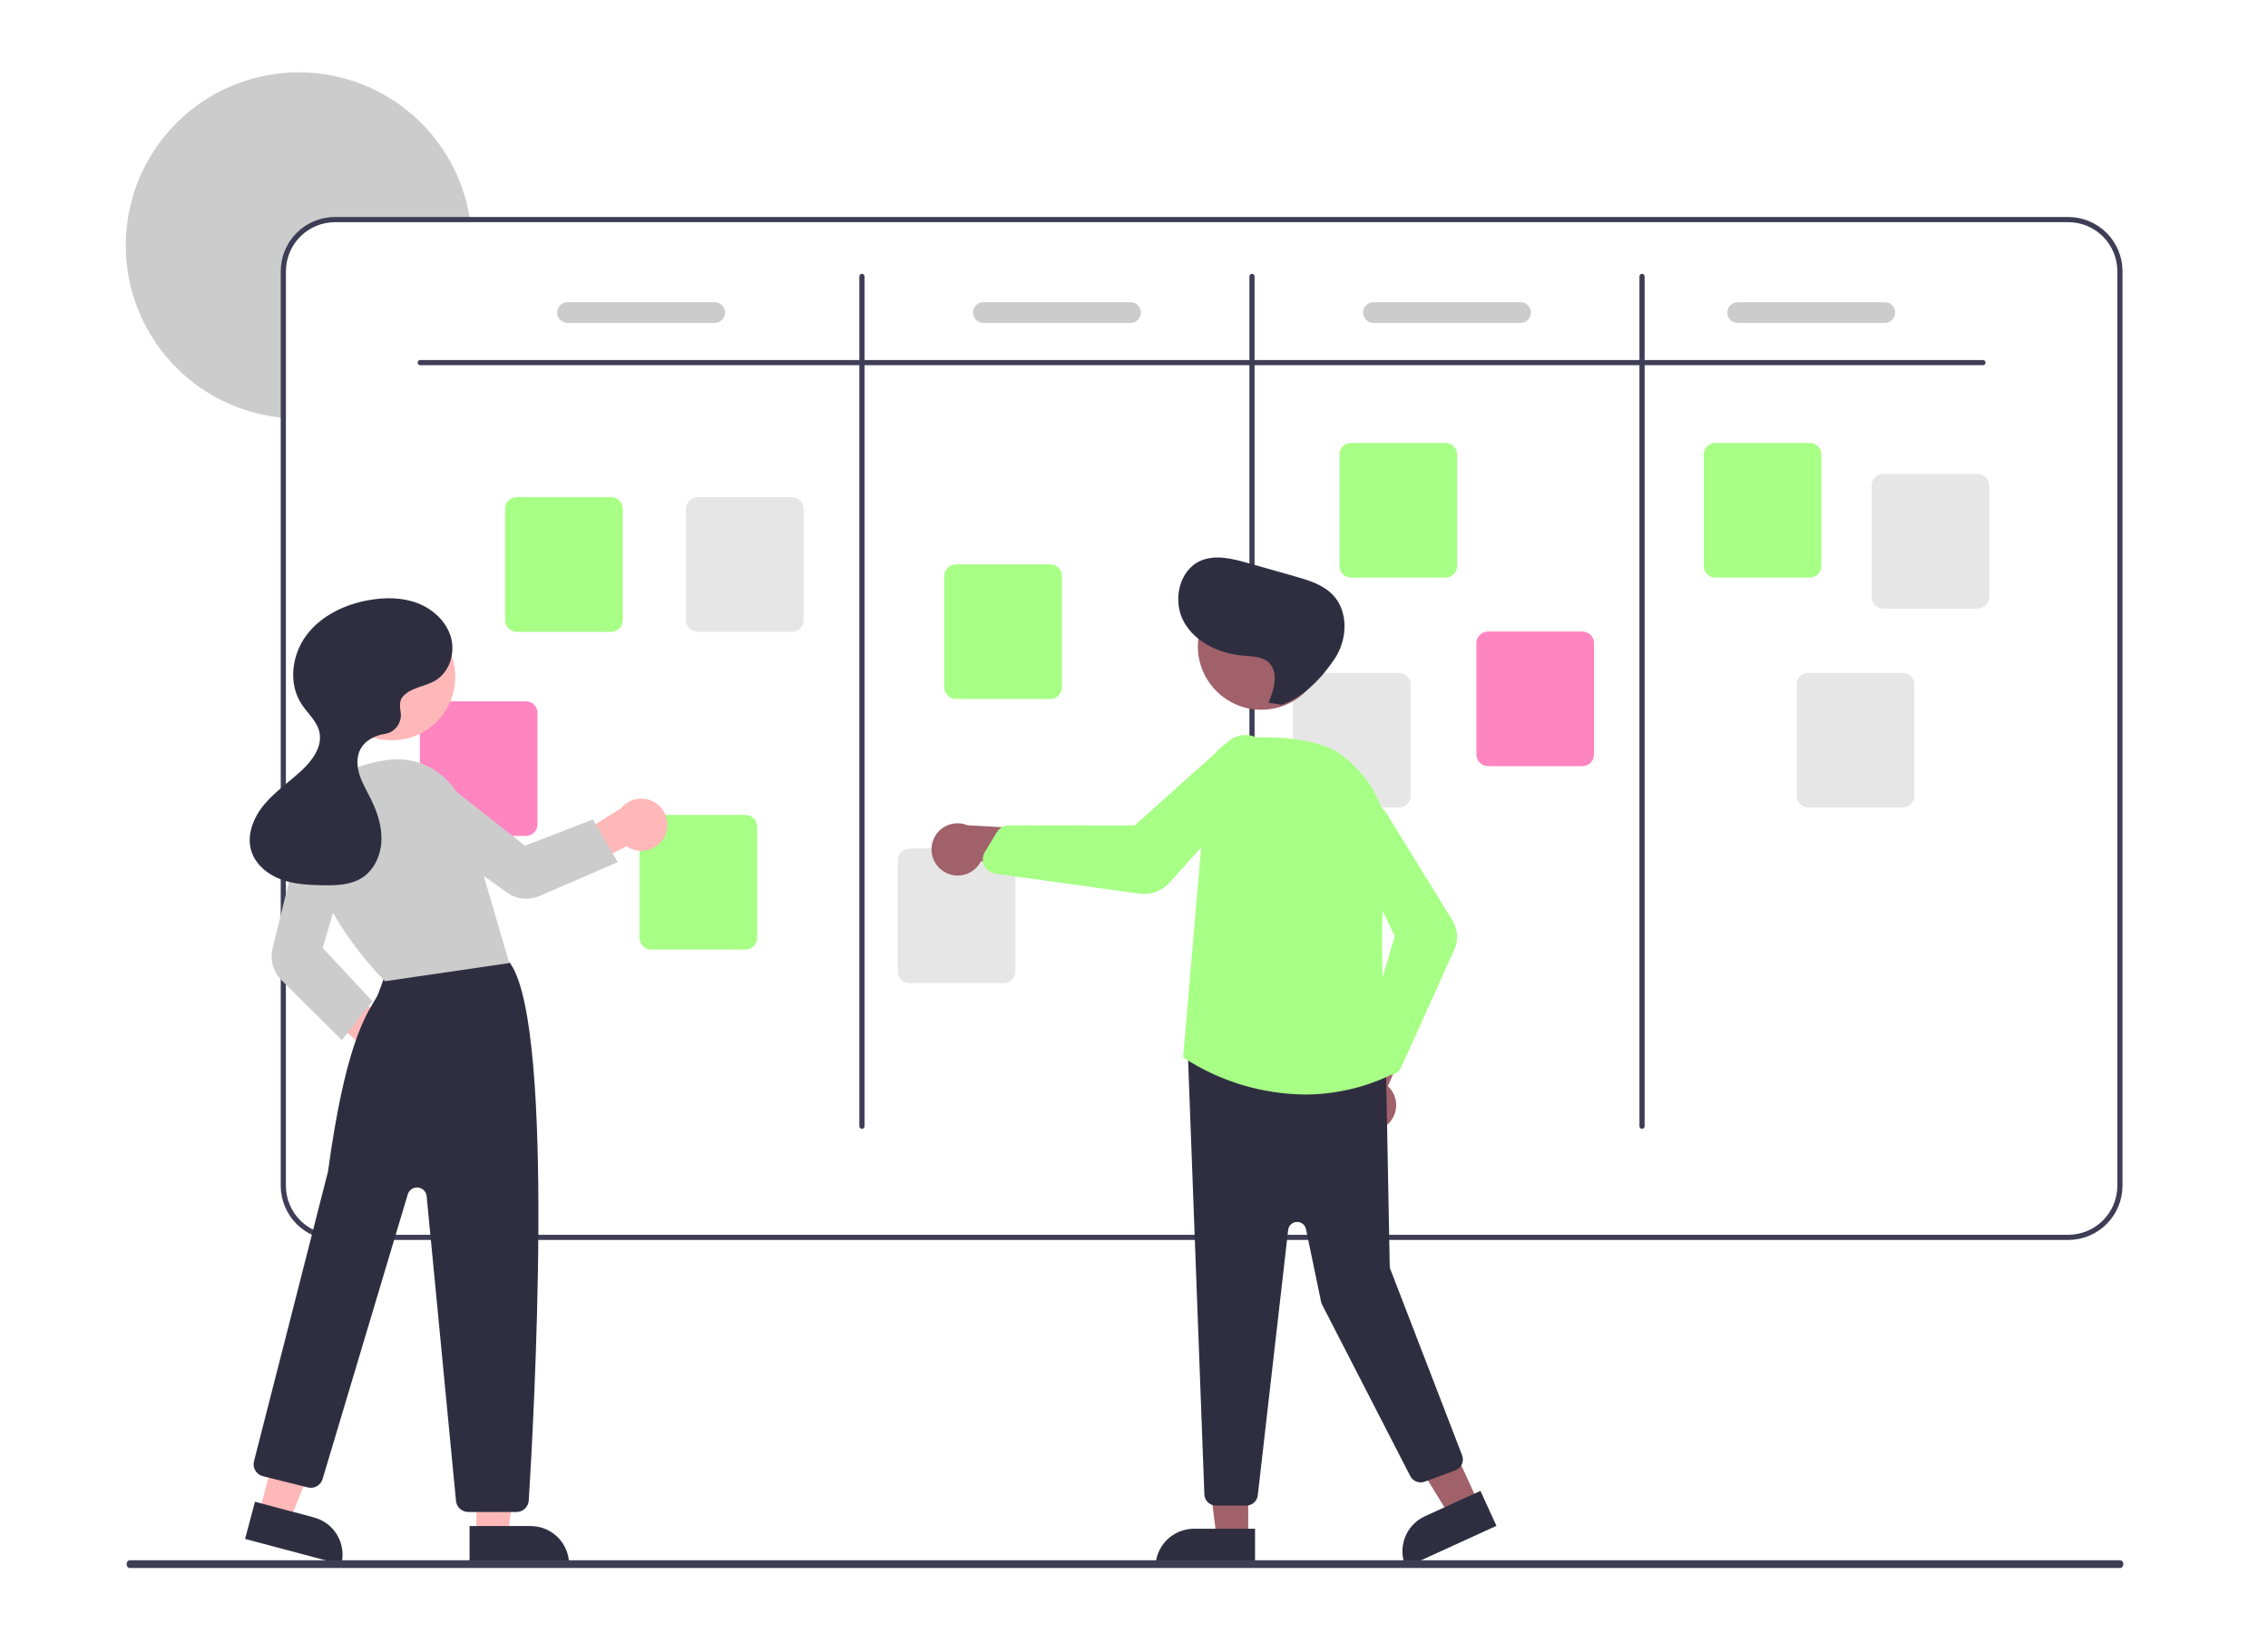 <svg width="878" height="636" viewBox="0 0 878 636" fill="none" xmlns="http://www.w3.org/2000/svg">
<g clip-path="url(#clip0_34_2)">
<path d="M182.076 86H129.676C124.638 86.005 119.808 88.008 116.246 91.57C112.684 95.132 110.681 99.962 110.676 105V161.81C110.006 161.77 109.336 161.71 108.676 161.63C96.262 160.324 84.46 155.576 74.6 147.921C64.74 140.266 57.215 130.009 52.872 118.306C48.53 106.604 47.543 93.92 50.023 81.687C52.504 69.453 58.352 58.156 66.909 49.068C75.467 39.98 86.392 33.464 98.455 30.254C110.518 27.043 123.237 27.267 135.18 30.898C147.122 34.53 157.813 41.426 166.046 50.809C174.279 60.191 179.727 71.687 181.776 84C181.886 84.66 181.986 85.33 182.076 86Z" fill="#CCCCCC"/>
<path d="M800.676 84H129.676C124.109 84.006 118.771 86.221 114.834 90.157C110.897 94.094 108.682 99.432 108.676 105V459C108.682 464.568 110.897 469.906 114.834 473.842C118.771 477.779 124.109 479.994 129.676 480H800.676C806.244 479.994 811.582 477.779 815.519 473.842C819.456 469.906 821.67 464.568 821.676 459V105C821.67 99.432 819.456 94.094 815.519 90.157C811.582 86.221 806.244 84.006 800.676 84ZM819.676 459C819.672 464.038 817.668 468.868 814.106 472.43C810.544 475.992 805.714 477.995 800.676 478H129.676C124.639 477.995 119.808 475.992 116.246 472.43C112.684 468.868 110.681 464.038 110.676 459V105C110.681 99.962 112.684 95.132 116.246 91.57C119.808 88.008 124.639 86.005 129.676 86H800.676C805.714 86.005 810.544 88.008 814.106 91.57C817.668 95.132 819.672 99.962 819.676 105V459Z" fill="#3F3D56"/>
<path d="M767.676 141.37H162.676C162.411 141.37 162.157 141.264 161.969 141.077C161.782 140.889 161.676 140.635 161.676 140.37C161.676 140.104 161.782 139.85 161.969 139.663C162.157 139.475 162.411 139.37 162.676 139.37H767.676C767.941 139.37 768.196 139.475 768.383 139.663C768.571 139.85 768.676 140.104 768.676 140.37C768.676 140.635 768.571 140.889 768.383 141.077C768.196 141.264 767.941 141.37 767.676 141.37Z" fill="#3F3D56"/>
<path d="M333.676 437C333.411 437 333.157 436.895 332.969 436.707C332.782 436.52 332.676 436.265 332.676 436V107C332.676 106.735 332.782 106.48 332.969 106.293C333.157 106.105 333.411 106 333.676 106C333.941 106 334.196 106.105 334.383 106.293C334.571 106.48 334.676 106.735 334.676 107V436C334.676 436.265 334.571 436.52 334.383 436.707C334.196 436.895 333.941 437 333.676 437Z" fill="#3F3D56"/>
<path d="M484.676 437C484.411 437 484.157 436.895 483.969 436.707C483.782 436.52 483.676 436.265 483.676 436V107C483.676 106.735 483.782 106.48 483.969 106.293C484.157 106.105 484.411 106 484.676 106C484.941 106 485.196 106.105 485.383 106.293C485.571 106.48 485.676 106.735 485.676 107V436C485.676 436.265 485.571 436.52 485.383 436.707C485.196 436.895 484.941 437 484.676 437Z" fill="#3F3D56"/>
<path d="M635.676 437C635.411 437 635.157 436.895 634.969 436.707C634.782 436.52 634.676 436.265 634.676 436V107C634.676 106.735 634.782 106.48 634.969 106.293C635.157 106.105 635.411 106 635.676 106C635.941 106 636.196 106.105 636.383 106.293C636.571 106.48 636.676 106.735 636.676 107V436C636.676 436.265 636.571 436.52 636.383 436.707C636.196 436.895 635.941 437 635.676 437Z" fill="#3F3D56"/>
<path d="M236.592 244.587H200.052C198.859 244.586 197.715 244.112 196.871 243.268C196.028 242.424 195.553 241.28 195.552 240.087V196.968C195.553 195.775 196.028 194.631 196.871 193.787C197.715 192.944 198.859 192.469 200.052 192.468H236.592C237.785 192.469 238.929 192.944 239.773 193.787C240.616 194.631 241.091 195.775 241.092 196.968V240.087C241.091 241.28 240.616 242.424 239.773 243.268C238.929 244.112 237.785 244.586 236.592 244.587Z" fill="#A7FF85"/>
<path d="M288.592 367.587H252.052C250.859 367.586 249.715 367.112 248.871 366.268C248.028 365.424 247.553 364.28 247.552 363.087V319.968C247.553 318.775 248.028 317.631 248.871 316.787C249.715 315.944 250.859 315.469 252.052 315.468H288.592C289.785 315.469 290.929 315.944 291.773 316.787C292.616 317.631 293.091 318.775 293.092 319.968V363.087C293.091 364.28 292.616 365.424 291.773 366.268C290.929 367.112 289.785 367.586 288.592 367.587Z" fill="#A7FF85"/>
<path d="M406.592 270.587H370.052C368.859 270.586 367.715 270.112 366.871 269.268C366.028 268.424 365.553 267.28 365.552 266.087V222.968C365.553 221.775 366.028 220.631 366.871 219.787C367.715 218.944 368.859 218.469 370.052 218.468H406.592C407.785 218.469 408.929 218.944 409.772 219.787C410.616 220.631 411.091 221.775 411.092 222.968V266.087C411.091 267.28 410.616 268.424 409.772 269.268C408.929 270.112 407.785 270.586 406.592 270.587Z" fill="#A7FF85"/>
<path d="M559.592 223.587H523.052C521.859 223.586 520.715 223.112 519.871 222.268C519.028 221.424 518.553 220.28 518.552 219.087V175.968C518.553 174.775 519.028 173.631 519.871 172.787C520.715 171.944 521.859 171.469 523.052 171.468H559.592C560.785 171.469 561.929 171.944 562.772 172.787C563.616 173.631 564.091 174.775 564.092 175.968V219.087C564.091 220.28 563.616 221.424 562.772 222.268C561.929 223.112 560.785 223.586 559.592 223.587Z" fill="#A7FF85"/>
<path d="M700.592 223.587H664.052C662.859 223.586 661.715 223.112 660.871 222.268C660.028 221.424 659.553 220.28 659.552 219.087V175.968C659.553 174.775 660.028 173.631 660.871 172.787C661.715 171.944 662.859 171.469 664.052 171.468H700.592C701.785 171.469 702.929 171.944 703.772 172.787C704.616 173.631 705.091 174.775 705.092 175.968V219.087C705.091 220.28 704.616 221.424 703.772 222.268C702.929 223.112 701.785 223.586 700.592 223.587Z" fill="#A7FF85"/>
<path d="M765.592 235.587H729.052C727.859 235.586 726.715 235.112 725.871 234.268C725.028 233.424 724.553 232.28 724.552 231.087V187.968C724.553 186.775 725.028 185.631 725.871 184.787C726.715 183.944 727.859 183.469 729.052 183.468H765.592C766.785 183.469 767.929 183.944 768.772 184.787C769.616 185.631 770.091 186.775 770.092 187.968V231.087C770.091 232.28 769.616 233.424 768.772 234.268C767.929 235.112 766.785 235.586 765.592 235.587Z" fill="#E6E6E6"/>
<path d="M736.592 312.587H700.052C698.859 312.586 697.715 312.112 696.871 311.268C696.028 310.424 695.553 309.28 695.552 308.087V264.968C695.553 263.775 696.028 262.631 696.871 261.787C697.715 260.944 698.859 260.469 700.052 260.468H736.592C737.785 260.469 738.929 260.944 739.772 261.787C740.616 262.631 741.091 263.775 741.092 264.968V308.087C741.091 309.28 740.616 310.424 739.772 311.268C738.929 312.112 737.785 312.586 736.592 312.587Z" fill="#E6E6E6"/>
<path d="M612.592 296.587H576.052C574.859 296.586 573.715 296.112 572.871 295.268C572.028 294.424 571.553 293.28 571.552 292.087V248.968C571.553 247.775 572.028 246.631 572.871 245.787C573.715 244.944 574.859 244.469 576.052 244.468H612.592C613.785 244.469 614.929 244.944 615.772 245.787C616.616 246.631 617.091 247.775 617.092 248.968V292.087C617.091 293.28 616.616 294.424 615.772 295.268C614.929 296.112 613.785 296.586 612.592 296.587Z" fill="#FF85C0"/>
<path d="M541.592 312.587H505.052C503.859 312.586 502.715 312.112 501.871 311.268C501.028 310.424 500.553 309.28 500.552 308.087V264.968C500.553 263.775 501.028 262.631 501.871 261.787C502.715 260.944 503.859 260.469 505.052 260.468H541.592C542.785 260.469 543.929 260.944 544.772 261.787C545.616 262.631 546.091 263.775 546.092 264.968V308.087C546.091 309.28 545.616 310.424 544.772 311.268C543.929 312.112 542.785 312.586 541.592 312.587Z" fill="#E6E6E6"/>
<path d="M388.592 380.587H352.052C350.859 380.586 349.715 380.112 348.871 379.268C348.028 378.424 347.553 377.28 347.552 376.087V332.968C347.553 331.775 348.028 330.631 348.871 329.787C349.715 328.944 350.859 328.469 352.052 328.468H388.592C389.785 328.469 390.929 328.944 391.772 329.787C392.616 330.631 393.091 331.775 393.092 332.968V376.087C393.091 377.28 392.616 378.424 391.772 379.268C390.929 380.112 389.785 380.586 388.592 380.587Z" fill="#E6E6E6"/>
<path d="M203.592 323.587H167.052C165.859 323.586 164.715 323.112 163.871 322.268C163.028 321.424 162.553 320.28 162.552 319.087V275.968C162.553 274.775 163.028 273.631 163.871 272.787C164.715 271.944 165.859 271.469 167.052 271.468H203.592C204.785 271.469 205.929 271.944 206.773 272.787C207.616 273.631 208.091 274.775 208.092 275.968V319.087C208.091 320.28 207.616 321.424 206.773 322.268C205.929 323.112 204.785 323.586 203.592 323.587Z" fill="#FF85C0"/>
<path d="M306.592 244.587H270.052C268.859 244.586 267.715 244.112 266.871 243.268C266.028 242.424 265.553 241.28 265.552 240.087V196.968C265.553 195.775 266.028 194.631 266.871 193.787C267.715 192.944 268.859 192.469 270.052 192.468H306.592C307.785 192.469 308.929 192.944 309.773 193.787C310.616 194.631 311.091 195.775 311.092 196.968V240.087C311.091 241.28 310.616 242.424 309.773 243.268C308.929 244.112 307.785 244.586 306.592 244.587Z" fill="#E6E6E6"/>
<path d="M276.676 125H219.676C218.615 125 217.598 124.579 216.848 123.828C216.098 123.078 215.676 122.061 215.676 121C215.676 119.939 216.098 118.922 216.848 118.172C217.598 117.421 218.615 117 219.676 117H276.676C277.737 117 278.755 117.421 279.505 118.172C280.255 118.922 280.676 119.939 280.676 121C280.676 122.061 280.255 123.078 279.505 123.828C278.755 124.579 277.737 125 276.676 125Z" fill="#CCCCCC"/>
<path d="M437.676 125H380.676C379.615 125 378.598 124.579 377.848 123.828C377.098 123.078 376.676 122.061 376.676 121C376.676 119.939 377.098 118.922 377.848 118.172C378.598 117.421 379.615 117 380.676 117H437.676C438.737 117 439.755 117.421 440.505 118.172C441.255 118.922 441.676 119.939 441.676 121C441.676 122.061 441.255 123.078 440.505 123.828C439.755 124.579 438.737 125 437.676 125Z" fill="#CCCCCC"/>
<path d="M588.676 125H531.676C530.615 125 529.598 124.579 528.848 123.828C528.098 123.078 527.676 122.061 527.676 121C527.676 119.939 528.098 118.922 528.848 118.172C529.598 117.421 530.615 117 531.676 117H588.676C589.737 117 590.755 117.421 591.505 118.172C592.255 118.922 592.676 119.939 592.676 121C592.676 122.061 592.255 123.078 591.505 123.828C590.755 124.579 589.737 125 588.676 125Z" fill="#CCCCCC"/>
<path d="M729.676 125H672.676C671.615 125 670.598 124.579 669.848 123.828C669.098 123.078 668.676 122.061 668.676 121C668.676 119.939 669.098 118.922 669.848 118.172C670.598 117.421 671.615 117 672.676 117H729.676C730.737 117 731.755 117.421 732.505 118.172C733.255 118.922 733.676 119.939 733.676 121C733.676 122.061 733.255 123.078 732.505 123.828C731.755 124.579 730.737 125 729.676 125Z" fill="#CCCCCC"/>
<path d="M149.009 417.891C147.546 417.748 146.132 417.286 144.867 416.537C143.602 415.788 142.517 414.771 141.687 413.557C140.858 412.343 140.304 410.963 140.066 409.512C139.828 408.061 139.911 406.576 140.309 405.161L114.676 381.3L128.229 377.862L153.435 398.305C155.768 399.132 157.717 400.785 158.912 402.952C160.108 405.119 160.467 407.65 159.921 410.064C159.376 412.478 157.964 414.609 155.953 416.051C153.941 417.494 151.471 418.149 149.009 417.891Z" fill="#FFB8B8"/>
<path d="M184.404 594.253H196.664L202.496 546.965H184.402L184.404 594.253Z" fill="#FFB8B8"/>
<path d="M220.308 605.636L181.777 605.637L181.777 590.75L205.421 590.749C209.369 590.749 213.155 592.317 215.947 595.109C218.739 597.901 220.308 601.687 220.308 605.636Z" fill="#2F2E41"/>
<path d="M100.345 585.401L112.193 588.555L129.994 544.359L112.509 539.705L100.345 585.401Z" fill="#FFB8B8"/>
<path d="M132.113 605.639L94.879 595.729L98.708 581.343L121.556 587.424C125.372 588.44 128.627 590.929 130.607 594.345C132.587 597.761 133.129 601.824 132.113 605.639Z" fill="#2F2E41"/>
<path d="M199.961 585.3H181.254C180.072 585.304 178.932 584.866 178.057 584.071C177.182 583.277 176.637 582.183 176.528 581.007L165.171 463.075C165.088 462.21 164.707 461.401 164.093 460.786C163.478 460.171 162.67 459.789 161.805 459.704C160.94 459.62 160.073 459.838 159.351 460.323C158.63 460.808 158.099 461.528 157.85 462.36L124.877 572.56C124.528 573.731 123.74 574.722 122.678 575.327C121.616 575.932 120.362 576.103 119.177 575.806L101.774 571.454C101.166 571.302 100.595 571.032 100.092 570.658C99.59 570.285 99.166 569.816 98.846 569.278C98.525 568.74 98.314 568.144 98.225 567.524C98.136 566.905 98.171 566.273 98.326 565.667C98.611 564.557 126.737 454.639 126.983 453.509C133.355 406.541 140.98 393.955 145.076 387.194C145.415 386.635 145.726 386.12 146.007 385.634C146.358 385.025 148.519 378.989 149.89 375.069C150.068 374.432 150.377 373.838 150.796 373.325C151.215 372.813 151.736 372.393 152.325 372.092C169.536 363.29 189.673 369.383 195.434 371.46C196.39 371.796 197.21 372.433 197.773 373.275C215.057 399.347 206.575 550.767 204.699 580.856C204.621 582.06 204.088 583.189 203.208 584.014C202.328 584.839 201.167 585.299 199.961 585.3Z" fill="#2F2E41"/>
<path d="M151.684 286.585C165.249 286.585 176.245 275.589 176.245 262.024C176.245 248.46 165.249 237.463 151.684 237.463C138.119 237.463 127.123 248.46 127.123 262.024C127.123 275.589 138.119 286.585 151.684 286.585Z" fill="#FFB8B8"/>
<path d="M149.082 379.838L148.905 379.667C148.574 379.347 115.85 347.287 120.085 317.643C121.896 304.963 132.155 296.861 149.752 294.212C156.217 293.252 162.812 294.657 168.323 298.17C173.835 301.683 177.893 307.067 179.752 313.333L197.152 372.817L149.082 379.838Z" fill="#CCCCCC"/>
<path d="M132.333 402.641L109.014 379.47C107.42 377.876 106.262 375.899 105.653 373.729C105.044 371.559 105.003 369.269 105.535 367.078L116.823 321.159C117.161 319.783 117.778 318.491 118.636 317.363C119.494 316.235 120.573 315.296 121.809 314.602C123.044 313.908 124.409 313.475 125.819 313.33C127.228 313.185 128.652 313.331 130.003 313.759C132.578 314.589 134.729 316.388 136 318.776C137.271 321.164 137.562 323.953 136.812 326.553L124.928 366.949L144.146 387.586L132.333 402.641Z" fill="#CCCCCC"/>
<path d="M257.404 323.562C256.788 324.897 255.886 326.08 254.763 327.028C253.64 327.977 252.322 328.667 250.903 329.052C249.484 329.436 247.998 329.504 246.55 329.252C245.101 328.999 243.726 328.432 242.521 327.591L211.391 343.726L212.767 330.02L240.364 312.941C241.912 311.009 244.114 309.713 246.554 309.297C248.994 308.88 251.501 309.374 253.602 310.683C255.702 311.992 257.25 314.026 257.95 316.4C258.651 318.774 258.457 321.322 257.404 323.562Z" fill="#FFB8B8"/>
<path d="M239.121 333.765L208.775 346.878C206.755 347.744 204.546 348.076 202.361 347.841C200.176 347.607 198.088 346.814 196.298 345.54L157.709 317.891C156.557 317.065 155.587 316.013 154.859 314.797C154.13 313.582 153.659 312.23 153.474 310.826C153.289 309.421 153.394 307.993 153.783 306.631C154.172 305.268 154.837 304 155.735 302.905C157.462 300.822 159.932 299.494 162.622 299.202C165.312 298.909 168.009 299.675 170.144 301.337L203.232 327.379L229.533 317.204L239.121 333.765Z" fill="#CCCCCC"/>
<path d="M155.756 269.895C158.786 266.098 164.447 265.894 168.609 263.39C174.06 260.109 176.314 252.779 174.558 246.664C172.801 240.549 167.619 235.783 161.679 233.503C155.739 231.224 149.13 231.196 142.863 232.298C133.533 233.938 124.347 238.293 118.657 245.867C112.966 253.441 111.518 264.533 116.675 272.479C119.046 276.132 122.704 279.146 123.651 283.396C124.893 288.976 120.979 294.357 116.787 298.242C112.01 302.669 106.53 306.376 102.345 311.365C98.16 316.355 95.369 323.171 97.279 329.397C98.879 334.614 103.535 338.457 108.64 340.381C113.746 342.306 119.306 342.584 124.761 342.691C130.058 342.794 135.685 342.666 140.147 339.809C144.924 336.752 147.475 330.951 147.664 325.282C147.852 319.614 145.958 314.06 143.419 308.988C141.906 305.965 140.146 303.035 139.141 299.808C138.135 296.58 137.961 292.917 139.571 289.945C141.264 286.82 144.688 284.936 148.175 284.251C148.357 284.215 148.548 284.183 148.749 284.155C149.741 284.026 150.697 283.698 151.558 283.189C152.42 282.681 153.169 282.002 153.761 281.196C154.353 280.39 154.775 279.471 155.002 278.497C155.229 277.523 155.257 276.512 155.082 275.527C154.685 273.313 154.719 271.193 155.756 269.895Z" fill="#2F2E41"/>
<path d="M483.229 595.3H470.969L465.137 548.012L483.231 548.013L483.229 595.3Z" fill="#A0616A"/>
<path d="M462.212 591.797H485.856V606.684H447.325C447.325 604.729 447.71 602.793 448.458 600.987C449.207 599.181 450.303 597.539 451.685 596.157C453.068 594.775 454.709 593.678 456.515 592.93C458.321 592.182 460.257 591.797 462.212 591.797Z" fill="#2F2E41"/>
<path d="M572.184 581.413L561.033 586.506L536.079 545.917L552.538 538.399L572.184 581.413Z" fill="#A0616A"/>
<path d="M551.612 586.958L573.118 577.135L579.303 590.676L544.256 606.685C543.443 604.906 542.989 602.985 542.919 601.032C542.85 599.078 543.165 597.13 543.848 595.298C544.531 593.466 545.568 591.787 546.901 590.356C548.233 588.925 549.834 587.771 551.612 586.958Z" fill="#2F2E41"/>
<path d="M536.482 435.857C537.656 434.973 538.623 433.842 539.313 432.544C540.003 431.246 540.401 429.813 540.477 428.345C540.554 426.877 540.307 425.41 539.755 424.047C539.203 422.685 538.359 421.46 537.283 420.458L551.694 387.759L533.386 390.861L522.507 421.438C520.945 423.358 520.142 425.784 520.249 428.257C520.357 430.73 521.367 433.077 523.09 434.855C524.813 436.632 527.127 437.716 529.595 437.9C532.064 438.085 534.514 437.358 536.482 435.857Z" fill="#A0616A"/>
<path d="M482.448 582.831H470.736C469.6 582.827 468.507 582.396 467.675 581.622C466.844 580.849 466.334 579.79 466.247 578.658L459.86 408.099C459.813 407.445 459.909 406.789 460.141 406.177C460.374 405.564 460.737 405.009 461.206 404.552C461.675 404.094 462.239 403.745 462.857 403.527C463.475 403.31 464.134 403.231 464.786 403.294L532.521 410.488C533.618 410.595 534.639 411.102 535.387 411.912C536.136 412.722 536.562 413.778 536.583 414.881L538.002 490.117C538.01 490.525 538.089 490.929 538.236 491.31L566.021 563.363C566.236 563.919 566.338 564.513 566.321 565.109C566.304 565.706 566.169 566.293 565.923 566.836C565.677 567.38 565.325 567.869 564.888 568.275C564.451 568.682 563.938 568.997 563.378 569.203L551.51 573.576C550.479 573.956 549.345 573.946 548.321 573.547C547.298 573.148 546.455 572.389 545.953 571.412L511.82 505.043C511.634 504.682 511.498 504.298 511.416 503.901L505.585 475.807C505.416 474.992 504.962 474.265 504.305 473.754C503.648 473.244 502.831 472.984 502 473.022C501.169 473.06 500.378 473.392 499.77 473.96C499.162 474.527 498.776 475.293 498.681 476.119L486.919 578.843C486.793 579.941 486.268 580.954 485.444 581.69C484.619 582.425 483.553 582.832 482.448 582.831Z" fill="#2F2E41"/>
<path d="M488.28 274.739C501.844 274.739 512.841 263.743 512.841 250.178C512.841 236.613 501.844 225.617 488.28 225.617C474.715 225.617 463.719 236.613 463.719 250.178C463.719 263.743 474.715 274.739 488.28 274.739Z" fill="#A0616A"/>
<path d="M505.123 423.694C488.467 423.511 472.208 418.586 458.25 409.496L458.011 409.331L458.036 409.042L467.431 299.626C467.755 295.913 469.412 292.444 472.095 289.859C474.779 287.274 478.308 285.748 482.03 285.564C494.206 285.004 510.561 285.71 519.316 292.231C532.546 302.085 538.923 316.924 536.811 332.943C532.431 366.162 537.393 410.972 537.973 415.972L538.015 416.333L537.686 416.484C527.486 421.229 516.373 423.69 505.123 423.694Z" fill="#A7FF85"/>
<path d="M537.86 416.158C537.168 416.156 536.483 416.012 535.849 415.733C535.216 415.453 534.647 415.046 534.179 414.536L528.807 408.674C528.226 408.037 527.819 407.262 527.625 406.422C527.431 405.582 527.456 404.707 527.697 403.879L539.948 362.416L521.308 323.272C520.438 321.44 520.225 319.364 520.705 317.393C521.128 315.662 522.065 314.101 523.393 312.915C524.722 311.728 526.379 310.972 528.145 310.747C529.912 310.521 531.706 310.836 533.29 311.65C534.874 312.465 536.173 313.74 537.018 315.309L562.312 356.351C563.34 358.016 563.943 359.907 564.069 361.86C564.194 363.812 563.838 365.766 563.033 367.549L542.423 413.214C542.083 413.969 541.561 414.627 540.904 415.13C540.246 415.633 539.474 415.964 538.656 416.094C538.393 416.136 538.127 416.157 537.86 416.158Z" fill="#A7FF85"/>
<path d="M364.738 336.953C365.917 337.83 367.275 338.438 368.715 338.734C370.155 339.03 371.642 339.006 373.072 338.665C374.502 338.324 375.84 337.674 376.991 336.76C378.143 335.846 379.08 334.69 379.736 333.375L415.174 337.971L407.03 321.283L374.626 319.477C372.343 318.52 369.789 318.434 367.447 319.235C365.105 320.036 363.139 321.668 361.92 323.823C360.701 325.977 360.315 328.503 360.834 330.923C361.353 333.343 362.742 335.488 364.738 336.953Z" fill="#A0616A"/>
<path d="M442.849 346.067C442.232 346.067 441.616 346.024 441.004 345.939L385.254 338.207C384.342 338.082 383.477 337.732 382.735 337.189C381.993 336.646 381.397 335.926 381.003 335.096C380.875 334.828 380.769 334.551 380.685 334.267C380.469 333.528 380.409 332.753 380.508 331.991C380.607 331.228 380.863 330.494 381.26 329.835L385.873 322.186C386.37 321.369 387.068 320.692 387.9 320.222C388.733 319.752 389.673 319.503 390.629 319.5H390.637L439.233 319.556L475.527 287.039C477.215 285.529 479.371 284.647 481.634 284.539C483.62 284.447 485.587 284.959 487.277 286.008C488.966 287.057 490.298 288.593 491.096 290.414C491.894 292.235 492.122 294.256 491.749 296.209C491.376 298.162 490.42 299.956 489.006 301.355L452.791 341.633C451.538 343.028 450.005 344.144 448.292 344.908C446.579 345.672 444.725 346.067 442.849 346.067Z" fill="#A7FF85"/>
<path d="M491.072 272.028C493.316 266.833 495.215 259.915 490.91 256.243C488.413 254.113 484.816 254.108 481.545 253.843C472.327 253.096 462.839 248.855 458.334 240.78C453.829 232.704 456.345 220.695 464.844 217.052C470.574 214.596 477.142 216.269 483.139 217.969L501.145 223.075C506.495 224.592 512.112 226.265 515.963 230.277C522.106 236.674 521.647 247.488 516.768 254.895C511.889 262.301 504.542 270.025 496.13 272.837L491.072 272.028Z" fill="#2F2E41"/>
<path d="M820.754 607H50.246C50.083 607.001 49.921 606.962 49.77 606.887C49.618 606.812 49.481 606.702 49.365 606.562C49.249 606.423 49.158 606.257 49.095 606.075C49.032 605.893 49 605.697 49 605.5C49 605.303 49.032 605.107 49.095 604.925C49.158 604.743 49.249 604.577 49.365 604.438C49.481 604.298 49.618 604.188 49.77 604.113C49.921 604.038 50.083 603.999 50.246 604H820.754C820.917 603.999 821.079 604.038 821.23 604.113C821.382 604.188 821.519 604.298 821.635 604.438C821.751 604.577 821.842 604.743 821.905 604.925C821.968 605.107 822 605.303 822 605.5C822 605.697 821.968 605.893 821.905 606.075C821.842 606.257 821.751 606.423 821.635 606.562C821.519 606.702 821.382 606.812 821.23 606.887C821.079 606.962 820.917 607.001 820.754 607Z" fill="#3F3D56"/>
</g>
<defs>
<clipPath id="clip0_34_2">
<rect width="878" height="636" fill="white"/>
</clipPath>
</defs>
</svg>
